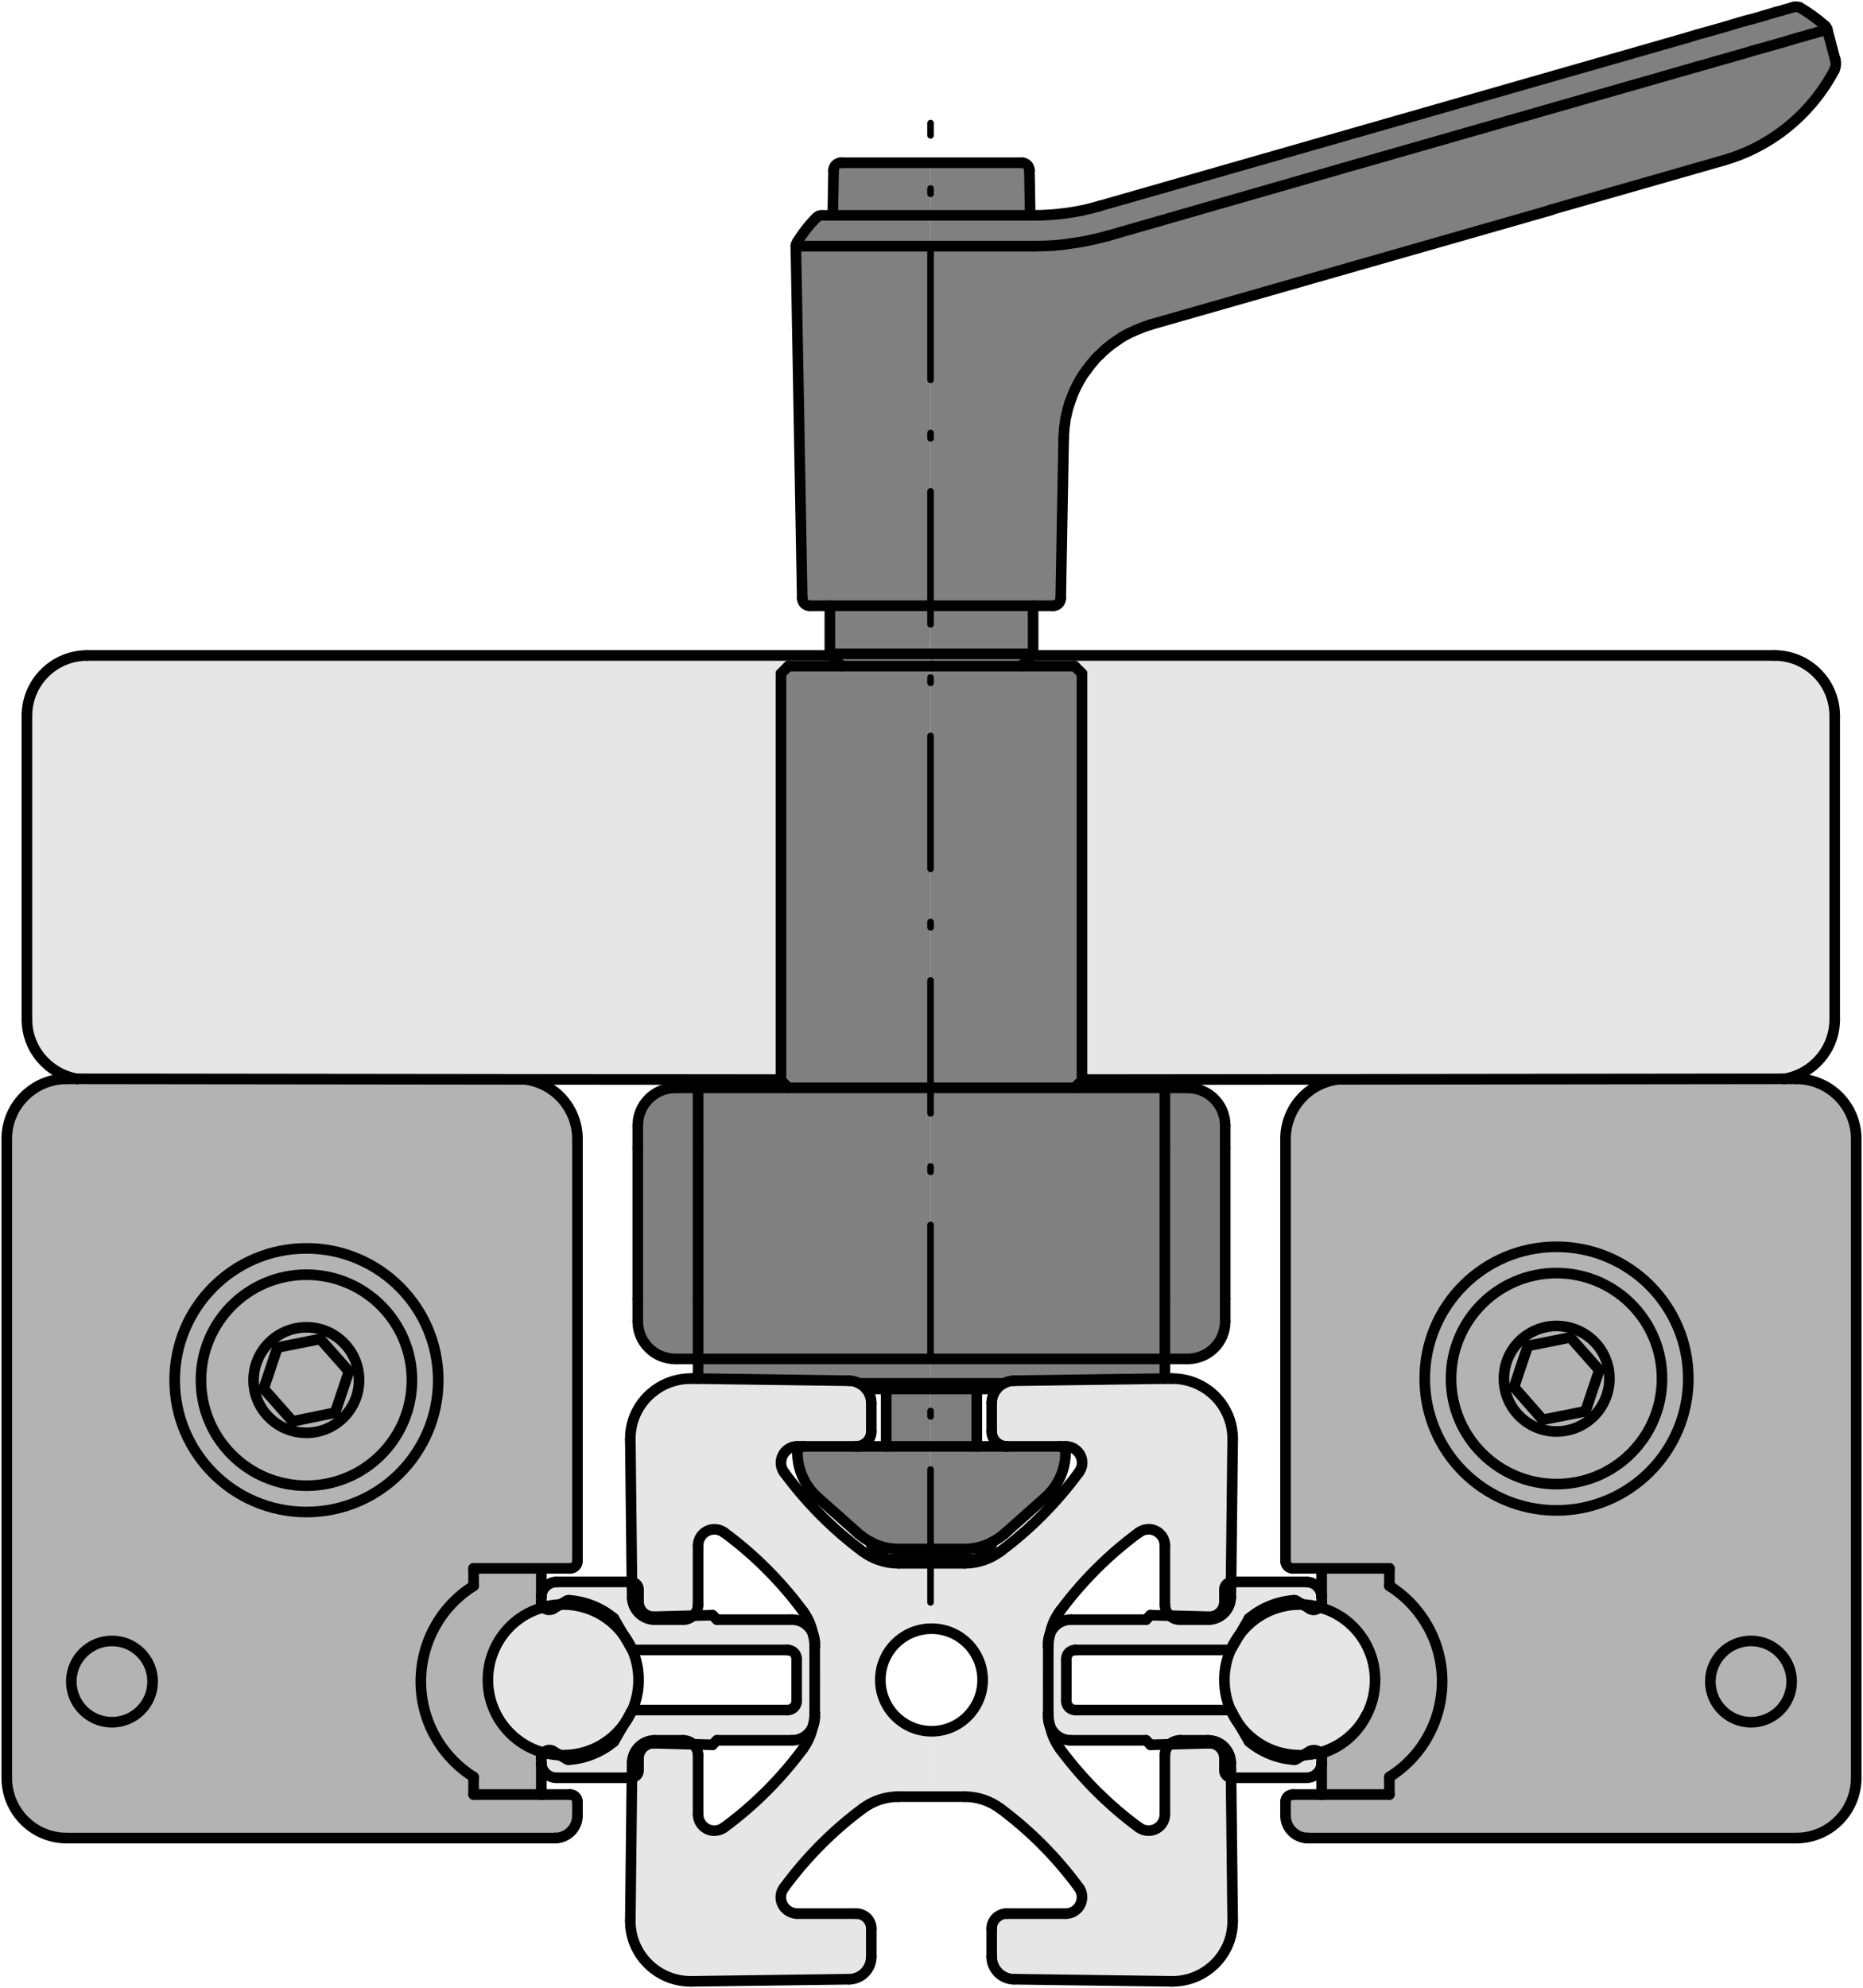 <?xml version="1.0" encoding="utf-8"?>
<!-- Generator: Adobe Illustrator 23.0.2, SVG Export Plug-In . SVG Version: 6.00 Build 0)  -->
<svg version="1.1" xmlns="http://www.w3.org/2000/svg" xmlns:xlink="http://www.w3.org/1999/xlink" x="0px" y="0px"
	 viewBox="0 0 70.119 74.801" style="enable-background:new 0 0 70.119 74.801;" xml:space="preserve">
<style type="text/css">
	.st0{fill:#808080;}
	.st1{fill:#B3B3B3;}
	.st2{fill:#E6E6E6;}
	.st3{fill:none;stroke:#000000;stroke-width:0.4;stroke-linecap:round;stroke-linejoin:round;stroke-miterlimit:10;}
	
		.st4{fill:none;stroke:#000000;stroke-width:0.25;stroke-linecap:round;stroke-linejoin:round;stroke-miterlimit:10;stroke-dasharray:5,2,0.2,2;}
</style>
<g id="Kontur">
	<g id="XMLID_1_">
		<g>
			<path class="st0" d="M35.064,9.263h3.82c0.24,0,0.47-0.01,0.71-0.02
				c0.23-0.02,0.47-0.04,0.7-0.08c0.24-0.03,0.48-0.07,0.71-0.12
				c0.24-0.05,0.47-0.11,0.7-0.17L50.604,6.313l8.9-2.55l4.37-1.25
				l0.36-0.1L64.604,2.303l0.36-0.1l0.35-0.1l0.35-0.1l0.33-0.1
				l0.33-0.09l0.31-0.09l0.29-0.08l0.28-0.08l0.26-0.08l0.24-0.07
				l0.22-0.06l0.19-0.06l0.17-0.04l0.15-0.05l0.12-0.03l0.1-0.03l0.06-0.02
				l0.05-0.01h0.01l0.3,1.13c0.04,0.13,0.02,0.28-0.04,0.41
				c-0.87,1.64-2.37,2.87-4.16,3.38l-6.53,1.87v0.01l-15.03,4.3
				c-0.09,0.03-0.18,0.06-0.27,0.09c-0.08,0.03-0.15,0.06-0.22,0.09
				c-0.05,0.02-0.11,0.04-0.16,0.07c-0.05,0.02-0.09,0.04-0.14,0.06
				c-0.05,0.03-0.1,0.05-0.15,0.08c-0.05,0.03-0.11,0.06-0.16,0.09
				c-0.05,0.04-0.11,0.07-0.16,0.11c-0.04,0.03-0.09,0.06-0.13,0.09
				s-0.08,0.05-0.11,0.08c-0.03,0.02-0.06,0.05-0.09,0.07
				c-0.04,0.04-0.09,0.07-0.13,0.11c-0.07,0.06-0.13,0.12-0.19,0.18
				c-0.09,0.08-0.17,0.16-0.24,0.25c-0.1,0.11-0.18,0.22-0.27,0.34
				c-0.04,0.06-0.09,0.12-0.13,0.18c-0.03,0.05-0.06,0.1-0.09,0.15
				c-0.03,0.04-0.05,0.08-0.07,0.12c-0.02,0.03-0.03,0.06-0.05,0.09
				c-0.03,0.05-0.05,0.1-0.08,0.16c-0.04,0.08-0.07,0.15-0.1,0.23
				c-0.04,0.11-0.08,0.21-0.12,0.32c-0.02,0.07-0.04,0.13-0.06,0.2
				c-0.01,0.06-0.03,0.11-0.04,0.17c-0.01,0.04-0.02,0.08-0.03,0.13
				c-0.01,0.03-0.01,0.06-0.02,0.09c-0.01,0.05-0.02,0.11-0.02,0.17
				c-0.02,0.08-0.03,0.16-0.03,0.24c-0.01,0.11-0.02,0.22-0.02,0.32
				l-0.11,6.02c0,0.15-0.12,0.28-0.28,0.28h-0.76h-3.86V9.263H35.064z"/>
			<circle class="st1" cx="65.904" cy="63.273" r="1.53"/>
			<polygon class="st1" points="58.064,53.423 56.984,52.193 57.504,50.643 59.104,50.323 
				60.194,51.553 59.674,53.103 			"/>
			<path class="st1" d="M56.604,51.873c0-1.1,0.89-1.98,1.98-1.98
				c1.1,0,1.99,0.88,1.99,1.98s-0.89,1.99-1.99,1.99
				C57.494,53.863,56.604,52.973,56.604,51.873z M59.104,50.323l-1.6,0.32
				l-0.52,1.55l1.08,1.23l1.61-0.32l0.52-1.55L59.104,50.323z"/>
			<path class="st1" d="M58.584,55.843c-2.19,0-3.97-1.78-3.97-3.97
				s1.78-3.97,3.97-3.97s3.97,1.78,3.97,3.97S60.774,55.843,58.584,55.843
				z M58.584,49.893c-1.09,0-1.98,0.88-1.98,1.98s0.89,1.99,1.98,1.99
				c1.1,0,1.99-0.89,1.99-1.99S59.684,49.893,58.584,49.893z"/>
			<path class="st1" d="M53.624,51.873c0-2.74,2.22-4.96,4.96-4.96
				c2.74,0,4.96,2.22,4.96,4.96c0,2.74-2.22,4.96-4.96,4.96
				C55.844,56.833,53.624,54.613,53.624,51.873z M54.614,51.873
				c0,2.19,1.78,3.97,3.97,3.97s3.97-1.78,3.97-3.97
				s-1.78-3.97-3.97-3.97S54.614,49.683,54.614,51.873z"/>
			<path class="st1" d="M53.624,61.003c1.25,1.98,0.66,4.61-1.33,5.86v0.66h-2.52
				h-0.03v-1.19v-0.2v-0.16c0.72-0.22,1.33-0.73,1.67-1.41
				c0.01-0.02,0.02-0.03,0.03-0.05c0.2-0.39,0.31-0.83,0.31-1.3
				c0-1.28-0.85-2.37-2.01-2.71v-0.01v-0.2v-0.2v-1.02v-0.06h0.06
				h2.49v0.66C52.834,60.013,53.284,60.463,53.624,61.003z"/>
			<path class="st2" d="M48.924,66.043c-0.93,0-1.75-0.44-2.27-1.13l-0.08-0.12
				L46.354,64.403c0-0.01-0.02-0.02-0.02-0.02c-0.16-0.36-0.25-0.75-0.25-1.17
				c0-0.42,0.09-0.81,0.25-1.17c0.01-0.01,0.01-0.01,0.02-0.02l0.29-0.5
				l0.01-0.01c0.51-0.69,1.34-1.14,2.27-1.14c0.04,0,0.07,0,0.11,0
				l0.28,0.17c0.11,0.06,0.25,0.04,0.34-0.07
				c0.03,0,0.06,0.01,0.09,0.02v0.01c1.16,0.34,2.01,1.43,2.01,2.71
				c0,0.47-0.11,0.91-0.31,1.3c-0.01,0.02-0.02,0.03-0.03,0.05
				c-0.35,0.65-0.95,1.14-1.67,1.36c-0.03,0.01-0.05,0.01-0.08,0.01
				c-0.06-0.05-0.12-0.08-0.2-0.08c-0.05,0-0.1,0.01-0.15,0.03
				l-0.27,0.16C49.004,66.043,48.964,66.043,48.924,66.043z"/>
			<path class="st1" d="M67.434,63.273c0-0.85-0.69-1.53-1.53-1.53
				c-0.85,0-1.53,0.68-1.53,1.53c0,0.84,0.68,1.53,1.53,1.53
				C66.744,64.803,67.434,64.113,67.434,63.273z M48.384,67.803
				c0-0.16,0.12-0.28,0.28-0.28H49.684h0.06h0.03h2.52v-0.66
				c1.99-1.25,2.58-3.88,1.33-5.86c-0.34-0.54-0.79-0.99-1.33-1.33
				v-0.66h-2.49h-0.06h-1.08c-0.16,0-0.28-0.12-0.28-0.28V42.863
				c0-1.12,0.8-2.06,1.9-2.24v-0.01l16.86-0.02h0.03h0.43
				c1.23,0,2.23,0.98,2.26,2.21c0,0.01,0,0.02,0,0.03c0,0.01,0,0.02,0,0.03
				v24.03c0,1.26-1.01,2.27-2.26,2.27H49.234
				c-0.47,0-0.85-0.38-0.85-0.85V67.803z M63.544,51.873
				c0-2.74-2.22-4.96-4.96-4.96c-2.74,0-4.96,2.22-4.96,4.96
				c0,2.74,2.22,4.96,4.96,4.96C61.324,56.833,63.544,54.613,63.544,51.873z"/>
			<path class="st0" d="M46.114,48.873v0.85c0,0.78-0.63,1.41-1.42,1.41h-0.85
				v-2.26v-5.67v-2.27h0.85c0.79,0,1.42,0.63,1.42,1.42v0.85V48.873z"/>
			<path class="st0" d="M35.024,51.133h8.82v0.65v0.08v0.01l-5.68,0.08
				c-0.14,0-0.28,0.04-0.4,0.11v-0.01h-2.74V51.133z"/>
			<polygon class="st0" points="43.844,51.133 35.024,51.133 35.024,40.933 40.444,40.933 
				43.844,40.933 43.844,43.203 43.844,48.873 			"/>
			<polygon class="st0" points="35.064,25.063 38.434,25.063 40.444,25.063 40.724,25.343 
				40.724,40.623 40.724,40.653 40.444,40.933 35.024,40.933 35.024,25.063 			"/>
			<path class="st2" d="M49.174,66.893h-2.8c-0.01,0-0.03,0-0.04-0.01l-0.01-0.56
				c-0.01-0.47-0.39-0.84-0.85-0.84h-1.06c-0.15,0-0.29,0.06-0.39,0.15
				l-0.72,0.02l-0.17-0.17h-2.83c-0.35,0-0.65-0.21-0.78-0.52
				c-0.01-0.01-0.02-0.02-0.01-0.03c-0.04-0.15-0.06-0.32-0.06-0.48
				v-1.24v-1.24c0-0.16,0.02-0.32,0.06-0.47
				c-0.01-0.02,0-0.03,0.01-0.04c0.13-0.31,0.43-0.52,0.78-0.52h2.83
				l0.17-0.17l0.73,0.02c0.1,0.1,0.23,0.15,0.38,0.15h1.06
				c0.46,0,0.84-0.37,0.85-0.84l0.01-0.57
				c0.01-0.01,0.03-0.01,0.04-0.01h2.8c0.31,0,0.57,0.26,0.57,0.57
				v0.2c0,0.05-0.01,0.1-0.04,0.14c-0.01,0.02-0.03,0.05-0.05,0.04
				c-0.2-0.06-0.41-0.09-0.62-0.1l-0.25-0.14
				c-0.02-0.01-0.04-0.02-0.07-0.02c-0.62,0.04-1.22,0.28-1.7,0.68
				l-0.36,0.62l-0.01,0.01c-0.12,0.16-0.23,0.34-0.31,0.52
				c-0.02,0.02-0.04,0.04-0.07,0.04h-5.79
				c-0.19,0-0.34,0.15-0.34,0.34v1.58c0,0.19,0.15,0.34,0.34,0.34
				h5.79c0.03,0,0.06,0.01,0.07,0.04c0,0,0.02,0.01,0.02,0.02
				c0.06,0.14,0.13,0.27,0.22,0.39l0.08,0.12l0.36,0.62
				c0.48,0.4,1.08,0.64,1.7,0.68c0.03,0,0.05-0.01,0.07-0.02
				l0.26-0.15c0.21-0.01,0.42-0.04,0.62-0.1
				c0.05,0.05,0.08,0.11,0.08,0.19v0.2
				C49.744,66.643,49.484,66.893,49.174,66.893z"/>
			<path class="st2" d="M38.834,24.663h27.95c1.25,0,2.27,1.01,2.27,2.27v11.43
				c0,1.1-0.8,2.04-1.88,2.23h-0.03l-16.86,0.02l-9.56,0.01V25.343
				l-0.28-0.28H38.434L38.834,24.663z"/>
			<path class="st0" d="M38.774,8.103h-3.71h-0.04v-1.98h3.44
				c0.15,0,0.28,0.12,0.28,0.28L38.774,8.103z"/>
			<path class="st2" d="M38.164,74.473c-0.46,0-0.84-0.38-0.84-0.85v-1.06
				c0-0.31,0.26-0.56,0.57-0.56h2.22c0.34,0,0.61-0.28,0.61-0.62
				c0-0.13-0.04-0.26-0.12-0.36c-0.83-1.13-1.82-2.13-2.95-2.97
				c-0.39-0.29-0.86-0.45-1.35-0.45h-1.24v-2.46
				c1.06,0,1.92-0.87,1.92-1.93h2.47v1.24v0.18
				c0,0.11,0.02,0.21,0.06,0.3c-0.01,0.01,0,0.02,0.01,0.03
				c0.06,0.3,0.19,0.59,0.38,0.85c0.83,1.12,1.83,2.12,2.96,2.95
				c0.28,0.2,0.66,0.14,0.86-0.13c0.08-0.11,0.12-0.23,0.12-0.37
				v-2.22c0-0.16,0.07-0.3,0.18-0.41l1.48-0.04c0.01,0,0.01,0,0.01,0
				c0.32,0,0.57,0.25,0.57,0.57v0.45c0,0.15,0.11,0.26,0.25,0.27l0.06,5.37
				c0,0.02,0,0.04,0,0.06c-0.01,1.25-1.04,2.25-2.29,2.24L38.164,74.473z"/>
			<path class="st0" d="M37.814,57.703c-0.15,0.13-0.31,0.24-0.49,0.33
				c-0.05,0.03-0.11,0.06-0.16,0.08c-0.27,0.11-0.56,0.17-0.86,0.17
				h-1.28v-3.86h1.74h1.13h1.98c0.13,0,0.23,0.1,0.23,0.23
				c0,0.65-0.28,1.26-0.76,1.69L37.814,57.703z"/>
			<rect x="35.024" y="52.263" class="st0" width="1.74" height="2.16"/>
			<path class="st0" d="M37.324,58.113l-0.56,0.56h-1.74v-0.39h1.28
				c0.3,0,0.59-0.06,0.86-0.17H37.324z"/>
			<polygon class="st0" points="35.024,22.793 38.884,22.793 38.884,24.603 35.064,24.603 
				35.024,24.603 			"/>
			<path class="st0" d="M35.064,8.103h3.71h0.11c0.85,0,1.69-0.11,2.5-0.35
				l22.17-6.35l0.32-0.1l0.33-0.09l0.32-0.09l0.32-0.09l0.3-0.09l0.3-0.09
				l0.28-0.08l0.27-0.07l0.25-0.07l0.23-0.07l0.21-0.06l0.19-0.06l0.17-0.04l0.15-0.05
				l0.12-0.03l0.09-0.03l0.07-0.02l0.04-0.01h0.01c0.07-0.02,0.15-0.01,0.22,0.02
				c0.34,0.2,0.66,0.43,0.95,0.69c0.04,0.04,0.07,0.08,0.08,0.14H68.764l-0.05,0.01
				l-0.06,0.02l-0.1,0.03l-0.12,0.03l-0.15,0.05l-0.17,0.04l-0.19,0.06
				L67.704,1.413l-0.24,0.07l-0.26,0.08L66.924,1.643l-0.29,0.08l-0.31,0.09
				L65.994,1.903l-0.33,0.1L65.314,2.103l-0.35,0.1L64.604,2.303l-0.37,0.11
				l-0.36,0.1l-4.37,1.25l-8.9,2.55l-8.9,2.56
				c-0.23,0.06-0.46,0.12-0.7,0.17c-0.23,0.05-0.47,0.09-0.71,0.12
				c-0.23,0.04-0.47,0.06-0.7,0.08c-0.24,0.01-0.47,0.02-0.71,0.02
				h-3.82h-0.04V8.103H35.064z"/>
			<polygon class="st0" points="35.064,24.603 38.884,24.603 38.834,24.663 38.434,25.063 
				35.064,25.063 35.024,25.063 35.024,24.603 			"/>
			<path class="st2" d="M36.304,58.823c0.49,0,0.96-0.16,1.35-0.45
				c1.13-0.84,2.12-1.84,2.95-2.97c0.21-0.27,0.15-0.66-0.13-0.86
				c-0.1-0.08-0.23-0.12-0.36-0.12h-0.24h-1.98
				c-0.31,0-0.57-0.25-0.57-0.56v-1.06c0-0.21,0.07-0.39,0.19-0.54
				c0.07-0.08,0.16-0.16,0.25-0.2c0.12-0.07,0.26-0.11,0.4-0.11
				l5.68-0.08h0.26c0.02,0,0.04,0,0.05,0
				c1.26,0.02,2.26,1.04,2.24,2.3l-0.06,5.36
				c-0.14,0.01-0.25,0.13-0.25,0.28v0.45c0,0.01,0,0.01,0,0.02
				c-0.01,0.31-0.27,0.56-0.58,0.55l-1.47-0.04
				c-0.12-0.1-0.19-0.25-0.19-0.42v-2.22c0-0.33-0.27-0.61-0.61-0.61
				c-0.13,0-0.26,0.04-0.37,0.12c-1.13,0.83-2.13,1.83-2.96,2.95
				c-0.19,0.25-0.32,0.54-0.38,0.85c-0.01,0.01-0.02,0.02-0.01,0.04
				c-0.04,0.09-0.06,0.19-0.06,0.29v0.18v1.24H36.984
				c0-1.07-0.86-1.93-1.92-1.93l-0.04-0.99v-1.47H36.304z"/>
			<rect x="33.354" y="52.263" class="st0" width="1.67" height="2.16"/>
			<polygon class="st0" points="35.024,40.933 35.024,51.133 26.274,51.133 26.274,48.873 
				26.274,43.203 26.274,40.933 29.674,40.933 			"/>
			<rect x="31.234" y="22.793" class="st0" width="3.79" height="1.81"/>
			<path class="st0" d="M35.024,9.263v13.53h-3.79h-0.76
				c-0.16,0-0.28-0.13-0.28-0.28l-0.24-13.25H35.024z"/>
			<path class="st0" d="M35.024,58.283v0.39H33.354l-0.56-0.56h0.16
				c0.27,0.11,0.56,0.17,0.86,0.17H35.024z"/>
			<path class="st0" d="M31.954,51.953l-5.68-0.08v-0.01v-0.08v-0.65h8.75v0.92H32.354
				v0.01C32.234,51.993,32.094,51.953,31.954,51.953z"/>
			<polygon class="st0" points="31.234,24.603 35.024,24.603 35.024,25.063 31.684,25.063 
				31.284,24.663 			"/>
			<polygon class="st0" points="31.684,25.063 35.024,25.063 35.024,40.933 29.674,40.933 
				29.394,40.653 29.394,40.623 29.394,25.343 29.674,25.063 			"/>
			<path class="st0" d="M31.654,6.123h3.37v1.98h-3.68l0.03-1.7
				C31.374,6.243,31.504,6.123,31.654,6.123z"/>
			<path class="st0" d="M35.024,54.423v3.86h-1.21c-0.3,0-0.59-0.06-0.86-0.17
				c-0.05-0.02-0.11-0.05-0.16-0.08c-0.18-0.09-0.34-0.2-0.49-0.33
				l-1.53-1.36c-0.48-0.43-0.76-1.04-0.76-1.69
				c0-0.13,0.1-0.23,0.23-0.23h1.98h1.13H35.024z"/>
			<path class="st0" d="M30.924,8.103h0.42h3.68v1.16h-5.07
				c0-0.05,0.02-0.1,0.05-0.15c0.2-0.33,0.44-0.64,0.72-0.92
				C30.774,8.133,30.844,8.103,30.924,8.103z"/>
			<path class="st2" d="M3.284,24.663h28l0.4,0.4h-2.01l-0.28,0.28v15.28
				l-9.56-0.01L2.924,40.593h-0.03c-1.08-0.19-1.88-1.13-1.88-2.23V26.933
				C1.014,25.673,2.034,24.663,3.284,24.663z"/>
			<path class="st0" d="M24.004,49.723v-0.85v-5.67V42.353
				c0-0.79,0.63-1.42,1.42-1.42h0.85v2.27v5.67v2.26h-0.85
				C24.634,51.133,24.004,50.503,24.004,49.723z"/>
			<path class="st2" d="M35.024,58.823v1.47l0.04,0.99
				c-1.07,0-1.93,0.86-1.93,1.93h-2.47v-1.24v-0.18
				c0-0.1-0.02-0.2-0.06-0.29c0.01-0.02,0-0.03-0.01-0.04
				c-0.06-0.31-0.19-0.6-0.38-0.85c-0.83-1.12-1.83-2.12-2.96-2.95
				c-0.28-0.2-0.66-0.14-0.86,0.13c-0.08,0.11-0.12,0.23-0.12,0.36
				v2.22c0,0.17-0.07,0.32-0.19,0.42l-1.47,0.04H24.604
				c-0.32,0-0.57-0.25-0.57-0.57v-0.45c0-0.15-0.11-0.27-0.25-0.28
				l-0.06-5.36c0-0.02,0-0.04,0-0.06c0.01-1.25,1.04-2.25,2.29-2.24h0.26
				l5.68,0.08c0.14,0,0.28,0.04,0.4,0.11
				c0.09,0.04,0.18,0.12,0.25,0.2c0.12,0.15,0.19,0.33,0.19,0.54
				v1.06c0,0.31-0.26,0.56-0.57,0.56h-1.98h-0.24
				c-0.34,0-0.61,0.28-0.61,0.62c0,0.13,0.04,0.26,0.12,0.36
				c0.83,1.13,1.82,2.13,2.95,2.97c0.39,0.29,0.86,0.45,1.35,0.45
				H35.024z"/>
			<path class="st2" d="M23.724,72.253l0.06-5.37c0.14-0.01,0.25-0.12,0.25-0.27v-0.45
				c0-0.01,0-0.01,0-0.02c0.01-0.31,0.27-0.56,0.58-0.55l1.48,0.04
				c0.11,0.11,0.18,0.25,0.18,0.41v2.22c0,0.34,0.27,0.62,0.61,0.62
				c0.13,0,0.26-0.04,0.37-0.12c1.13-0.83,2.13-1.83,2.96-2.95
				c0.19-0.26,0.32-0.55,0.38-0.85c0.01-0.01,0.02-0.02,0.01-0.03
				c0.04-0.09,0.06-0.19,0.06-0.3v-0.18v-1.24h2.47
				c0,1.06,0.86,1.93,1.93,1.93v2.46h-1.25c-0.49,0-0.96,0.16-1.35,0.45
				c-1.13,0.84-2.12,1.84-2.95,2.97c-0.21,0.27-0.15,0.66,0.13,0.86
				c0.1,0.07,0.23,0.12,0.36,0.12h2.22c0.31,0,0.57,0.25,0.57,0.56
				v1.06c0,0.47-0.38,0.85-0.84,0.85l-5.94,0.08c-0.02,0-0.04,0-0.05,0
				C24.704,74.533,23.704,73.503,23.724,72.253z"/>
			<path class="st2" d="M21.194,60.373c0.93,0,1.76,0.45,2.27,1.14l0.01,0.01
				l0.29,0.5c0,0.01,0.01,0.01,0.02,0.02c0.16,0.36,0.25,0.75,0.25,1.17
				c0,0.42-0.09,0.81-0.25,1.17c0,0-0.02,0.01-0.02,0.02l-0.22,0.39
				l-0.08,0.12c-0.52,0.69-1.34,1.13-2.27,1.13c-0.04,0-0.08,0-0.12,0
				l-0.27-0.16c-0.11-0.06-0.24-0.04-0.33,0.06
				c-0.03,0-0.07-0.01-0.1-0.02c-1.16-0.35-2.01-1.44-2.01-2.71
				c0-1.28,0.85-2.37,2.01-2.71v-0.01c0.03-0.01,0.05-0.01,0.08-0.02
				c0.04,0.06,0.12,0.1,0.21,0.1c0.04,0,0.09-0.01,0.14-0.03
				l0.28-0.17C21.124,60.373,21.154,60.373,21.194,60.373z"/>
			<path class="st2" d="M20.944,59.523h2.8c0.01,0,0.03,0,0.04,0.01l0.01,0.57
				c0.01,0.47,0.39,0.84,0.85,0.84h1.06c0.15,0,0.28-0.05,0.38-0.15
				l0.73-0.02l0.17,0.17h2.83c0.35,0,0.65,0.21,0.78,0.52
				c0.01,0.01,0.02,0.02,0.01,0.04c0.04,0.15,0.06,0.31,0.06,0.47
				v1.24v1.24c0,0.16-0.02,0.33-0.06,0.48c0.01,0.01,0,0.02-0.01,0.03
				c-0.13,0.31-0.43,0.52-0.78,0.52h-2.83l-0.17,0.17l-0.72-0.02
				c-0.1-0.09-0.24-0.15-0.39-0.15H24.644c-0.46,0-0.84,0.37-0.85,0.84
				l-0.01,0.56c-0.01,0.01-0.03,0.01-0.04,0.01h-2.8
				c-0.31,0-0.57-0.25-0.57-0.56v-0.2c0-0.05,0.01-0.1,0.04-0.14
				c0.02-0.03,0.04-0.05,0.06-0.05c0.19,0.06,0.39,0.09,0.6,0.1
				l0.26,0.15c0.02,0.01,0.04,0.02,0.07,0.02
				c0.62-0.04,1.22-0.28,1.7-0.68l0.36-0.62l0.08-0.12
				c0.09-0.12,0.16-0.25,0.22-0.39c0-0.01,0.02-0.02,0.02-0.02
				c0.01-0.03,0.04-0.04,0.07-0.04h5.79c0.19,0,0.34-0.15,0.34-0.34
				v-1.58c0-0.19-0.15-0.34-0.34-0.34h-5.79
				c-0.03,0-0.05-0.02-0.07-0.04c-0.08-0.18-0.19-0.36-0.31-0.52
				l-0.01-0.01l-0.36-0.62c-0.48-0.4-1.08-0.64-1.7-0.68
				c-0.03,0-0.05,0.01-0.07,0.02l-0.25,0.14
				c-0.22,0.01-0.43,0.04-0.63,0.1c-0.05-0.05-0.08-0.11-0.08-0.18
				v-0.2C20.374,59.783,20.634,59.523,20.944,59.523z"/>
			<path class="st1" d="M2.684,63.273c0,0.84,0.69,1.53,1.53,1.53
				c0.85,0,1.53-0.69,1.53-1.53c0-0.85-0.68-1.53-1.53-1.53
				C3.374,61.743,2.684,62.423,2.684,63.273z M21.734,67.803v0.51
				c0,0.47-0.38,0.85-0.85,0.85H2.514c-1.25,0-2.26-1.01-2.26-2.27V42.863
				c0-0.01,0-0.02,0-0.03c0-0.01,0-0.02,0-0.03c0.03-1.23,1.03-2.21,2.26-2.21
				h0.38h0.03l16.91,0.02v0.01c1.1,0.18,1.9,1.12,1.9,2.24V58.733
				c0,0.16-0.12,0.28-0.28,0.28h-1.08h-0.06h-2.49v0.66
				c-1.99,1.25-2.58,3.88-1.33,5.86c0.34,0.54,0.79,0.99,1.33,1.33v0.66
				h2.52h0.03h0.06h1.02C21.614,67.523,21.734,67.643,21.734,67.803z
				 M16.494,51.933c0-2.74-2.22-4.96-4.96-4.96s-4.96,2.22-4.96,4.96
				c0,2.74,2.22,4.96,4.96,4.96S16.494,54.673,16.494,51.933z"/>
			<path class="st1" d="M18.364,63.213c0,1.27,0.85,2.36,2.01,2.71v0.21v0.2v1.13
				v0.06h-0.03h-2.52v-0.66c-0.54-0.34-0.99-0.79-1.33-1.33
				c-1.25-1.98-0.66-4.61,1.33-5.86v-0.66h2.49h0.06v1.08v0.2v0.2
				v0.01C19.214,60.843,18.364,61.933,18.364,63.213z"/>
			<polygon class="st1" points="11.014,53.483 9.924,52.253 10.444,50.703 12.054,50.383 
				13.134,51.603 12.614,53.153 			"/>
			<path class="st1" d="M9.544,51.933c0-1.1,0.89-1.99,1.99-1.99
				c1.09,0,1.98,0.89,1.98,1.99c0,1.09-0.89,1.98-1.98,1.98
				C10.434,53.913,9.544,53.023,9.544,51.933z M9.924,52.253l1.09,1.23
				l1.6-0.33l0.52-1.55l-1.08-1.22l-1.61,0.32L9.924,52.253z"/>
			<path class="st1" d="M11.534,53.913c1.09,0,1.98-0.89,1.98-1.98
				c0-1.1-0.89-1.99-1.98-1.99c-1.1,0-1.99,0.89-1.99,1.99
				C9.544,53.023,10.434,53.913,11.534,53.913z M7.564,51.933
				c0-2.19,1.78-3.97,3.97-3.97s3.97,1.78,3.97,3.97
				c0,2.19-1.78,3.97-3.97,3.97S7.564,54.123,7.564,51.933z"/>
			<path class="st1" d="M11.534,47.963c-2.19,0-3.97,1.78-3.97,3.97
				c0,2.19,1.78,3.97,3.97,3.97s3.97-1.78,3.97-3.97
				C15.504,49.743,13.724,47.963,11.534,47.963z M11.534,56.893
				c-2.74,0-4.96-2.22-4.96-4.96c0-2.74,2.22-4.96,4.96-4.96s4.96,2.22,4.96,4.96
				C16.494,54.673,14.274,56.893,11.534,56.893z"/>
			<circle class="st1" cx="4.214" cy="63.273" r="1.53"/>
		</g>
		<g>
			<line class="st3" x1="29.394" y1="40.653" x2="29.674" y2="40.933"/>
			<line class="st3" x1="40.444" y1="40.933" x2="40.724" y2="40.653"/>
			<line class="st3" x1="40.724" y1="25.343" x2="40.444" y2="25.063"/>
			<line class="st3" x1="29.674" y1="25.063" x2="29.394" y2="25.343"/>
			<polyline class="st3" points="29.394,25.343 29.394,40.623 29.394,40.653 			"/>
			<polyline class="st3" points="40.724,40.653 40.724,40.623 40.724,25.343 			"/>
			<line class="st3" x1="37.324" y1="58.113" x2="37.324" y2="58.033"/>
			<line class="st3" x1="32.794" y1="58.033" x2="32.794" y2="58.113"/>
			<line class="st3" x1="32.794" y1="58.113" x2="33.354" y2="58.673"/>
			<line class="st3" x1="36.764" y1="58.673" x2="37.324" y2="58.113"/>
			<line class="st3" x1="36.764" y1="54.423" x2="36.764" y2="52.263"/>
			<line class="st3" x1="33.354" y1="52.263" x2="33.354" y2="54.423"/>
			<polyline class="st3" points="32.354,52.053 35.024,52.053 37.764,52.053 			"/>
			<line class="st3" x1="3.284" y1="24.663" x2="31.284" y2="24.663"/>
			<line class="st3" x1="38.834" y1="24.663" x2="66.784" y2="24.663"/>
			<line class="st3" x1="26.274" y1="48.873" x2="26.274" y2="43.203"/>
			<line class="st3" x1="26.274" y1="40.933" x2="25.424" y2="40.933"/>
			<line class="st3" x1="26.274" y1="43.203" x2="26.274" y2="40.933"/>
			<line class="st3" x1="24.004" y1="43.203" x2="24.004" y2="42.353"/>
			<path class="st3" d="M25.424,40.933c-0.79,0-1.42,0.63-1.42,1.42"/>
			<line class="st3" x1="26.274" y1="51.133" x2="25.424" y2="51.133"/>
			<line class="st3" x1="26.274" y1="51.133" x2="26.274" y2="48.873"/>
			<line class="st3" x1="24.004" y1="48.873" x2="24.004" y2="43.203"/>
			<path class="st3" d="M24.004,49.723c0,0.78,0.63,1.41,1.42,1.41"/>
			<line class="st3" x1="24.004" y1="49.723" x2="24.004" y2="48.873"/>
			<line class="st3" x1="46.114" y1="42.353" x2="46.114" y2="43.203"/>
			<path class="st3" d="M46.114,42.353c0-0.79-0.63-1.42-1.42-1.42"/>
			<line class="st3" x1="43.844" y1="40.933" x2="43.844" y2="43.203"/>
			<line class="st3" x1="43.844" y1="40.933" x2="44.694" y2="40.933"/>
			<line class="st3" x1="43.844" y1="48.873" x2="43.844" y2="51.133"/>
			<line class="st3" x1="43.844" y1="51.133" x2="44.694" y2="51.133"/>
			<line class="st3" x1="46.114" y1="43.203" x2="46.114" y2="48.873"/>
			<line class="st3" x1="46.114" y1="48.873" x2="46.114" y2="49.723"/>
			<path class="st3" d="M44.694,51.133c0.79,0,1.42-0.63,1.42-1.41"/>
			<line class="st3" x1="43.844" y1="43.203" x2="43.844" y2="48.873"/>
			<polyline class="st3" points="35.064,25.063 38.434,25.063 40.444,25.063 			"/>
			<polyline class="st3" points="29.674,25.063 31.684,25.063 35.024,25.063 35.064,25.063 			"/>
			<path class="st3" d="M36.304,58.283c0.3,0,0.59-0.06,0.86-0.17
				c0.05-0.02,0.11-0.05,0.16-0.08c0.18-0.09,0.34-0.2,0.49-0.33"/>
			<polyline class="st3" points="32.224,54.423 33.354,54.423 35.024,54.423 36.764,54.423 
				37.894,54.423 			"/>
			<polyline class="st3" points="36.304,58.283 35.024,58.283 33.814,58.283 			"/>
			<path class="st3" d="M39.344,56.343c0.48-0.43,0.76-1.04,0.76-1.69"/>
			<path class="st3" d="M30.244,54.423c-0.13,0-0.23,0.1-0.23,0.23"/>
			<path class="st3" d="M40.104,54.653c0-0.13-0.1-0.23-0.23-0.23"/>
			<path class="st3" d="M32.304,57.703c0.15,0.13,0.31,0.24,0.49,0.33
				c0.05,0.03,0.11,0.06,0.16,0.08c0.27,0.11,0.56,0.17,0.86,0.17"/>
			<path class="st3" d="M30.014,54.653c0,0.65,0.28,1.26,0.76,1.69"/>
			<line class="st3" x1="39.344" y1="56.343" x2="37.814" y2="57.703"/>
			<line class="st3" x1="32.304" y1="57.703" x2="30.774" y2="56.343"/>
			<line class="st3" x1="37.324" y1="58.113" x2="37.164" y2="58.113"/>
			<line class="st3" x1="32.954" y1="58.113" x2="32.794" y2="58.113"/>
			<polyline class="st3" points="36.764,58.673 35.024,58.673 33.354,58.673 			"/>
			<line class="st3" x1="43.844" y1="51.783" x2="43.844" y2="51.863"/>
			<line class="st3" x1="26.274" y1="51.783" x2="26.274" y2="51.863"/>
			<line class="st3" x1="43.844" y1="51.863" x2="43.844" y2="51.873"/>
			<line class="st3" x1="26.274" y1="51.863" x2="26.274" y2="51.873"/>
			<line class="st3" x1="43.844" y1="51.133" x2="43.844" y2="51.783"/>
			<line class="st3" x1="26.274" y1="51.133" x2="26.274" y2="51.783"/>
			<polyline class="st3" points="32.604,52.263 33.354,52.263 35.024,52.263 36.764,52.263 
				37.514,52.263 			"/>
			<polyline class="st3" points="43.844,40.933 40.444,40.933 35.024,40.933 29.674,40.933 
				26.274,40.933 			"/>
			<polyline class="st3" points="43.844,51.133 35.024,51.133 26.274,51.133 			"/>
			<path class="st3" d="M46.574,64.793c-0.09-0.12-0.16-0.25-0.22-0.39"/>
			<path class="st3" d="M49.664,65.943c-0.2,0.06-0.41,0.09-0.62,0.1
				c-0.04,0-0.08,0-0.12,0c-0.93,0-1.75-0.44-2.27-1.13"/>
			<path class="st3" d="M51.414,64.563c-0.35,0.65-0.95,1.14-1.67,1.36
				c-0.03,0.01-0.05,0.01-0.08,0.01"/>
			<path class="st3" d="M49.744,60.503c1.16,0.34,2.01,1.43,2.01,2.71
				c0,0.47-0.11,0.91-0.31,1.3"/>
			<path class="st3" d="M46.654,61.513c0.51-0.69,1.34-1.14,2.27-1.14
				c0.04,0,0.07,0,0.11,0c0.21,0.01,0.42,0.04,0.62,0.1
				c0.03,0,0.06,0.01,0.09,0.02"/>
			<path class="st3" d="M46.334,64.383c-0.16-0.36-0.25-0.75-0.25-1.17
				c0-0.42,0.09-0.81,0.25-1.17c0.08-0.18,0.19-0.36,0.31-0.52"/>
			<path class="st3" d="M23.464,64.913c-0.52,0.69-1.34,1.13-2.27,1.13
				c-0.04,0-0.08,0-0.12,0c-0.21-0.01-0.41-0.04-0.6-0.1
				c-0.03,0-0.07-0.01-0.1-0.02c-1.16-0.35-2.01-1.44-2.01-2.71
				c0-1.28,0.85-2.37,2.01-2.71"/>
			<path class="st3" d="M23.764,64.403c-0.06,0.14-0.13,0.27-0.22,0.39"/>
			<path class="st3" d="M23.474,61.523c0.12,0.16,0.23,0.34,0.31,0.52
				c0.16,0.36,0.25,0.75,0.25,1.17c0,0.42-0.09,0.81-0.25,1.17"/>
			<path class="st3" d="M20.374,60.493c0.03-0.01,0.05-0.01,0.08-0.02
				c0.2-0.06,0.41-0.09,0.63-0.1c0.04,0,0.07,0,0.11,0
				c0.93,0,1.76,0.45,2.27,1.14"/>
			<path class="st3" d="M45.504,60.833c0.31,0.01,0.57-0.24,0.58-0.55
				c0-0.01,0-0.01,0-0.02"/>
			<line class="st3" x1="46.084" y1="59.813" x2="46.084" y2="60.263"/>
			<line class="st3" x1="49.174" y1="59.523" x2="46.374" y2="59.523"/>
			<path class="st3" d="M49.744,60.093c0-0.31-0.26-0.57-0.57-0.57"/>
			<polyline class="st3" points="46.354,62.023 46.644,61.523 46.654,61.513 47.014,60.893 			"/>
			<path class="st3" d="M46.264,62.083c0.03,0,0.05-0.02,0.07-0.04
				c0.01-0.01,0.01-0.01,0.02-0.02"/>
			<line class="st3" x1="40.474" y1="62.083" x2="46.264" y2="62.083"/>
			<path class="st3" d="M40.474,62.083c-0.19,0-0.34,0.15-0.34,0.34"/>
			<line class="st3" x1="40.134" y1="64.003" x2="40.134" y2="62.423"/>
			<path class="st3" d="M40.134,64.003c0,0.19,0.15,0.34,0.34,0.34"/>
			<line class="st3" x1="46.264" y1="64.343" x2="40.474" y2="64.343"/>
			<path class="st3" d="M46.354,64.403c0-0.01-0.02-0.02-0.02-0.02
				c-0.01-0.03-0.04-0.04-0.07-0.04"/>
			<polyline class="st3" points="47.014,65.533 46.654,64.913 46.574,64.793 46.354,64.403 			"/>
			<path class="st3" d="M47.014,65.533c0.48,0.4,1.08,0.64,1.7,0.68"/>
			<path class="st3" d="M48.714,66.213c0.03,0,0.05-0.01,0.07-0.02"/>
			<polyline class="st3" points="49.314,65.883 49.044,66.043 48.784,66.193 			"/>
			<path class="st3" d="M49.744,66.133c0-0.08-0.03-0.14-0.08-0.19v-0.01
				c-0.06-0.05-0.12-0.08-0.2-0.08c-0.05,0-0.1,0.01-0.15,0.03"/>
			<line class="st3" x1="49.744" y1="66.333" x2="49.744" y2="66.133"/>
			<path class="st3" d="M49.174,66.893c0.31,0,0.57-0.25,0.57-0.56"/>
			<line class="st3" x1="46.374" y1="66.893" x2="49.174" y2="66.893"/>
			<path class="st3" d="M46.084,66.613c0,0.15,0.11,0.26,0.25,0.27
				c0.01,0.01,0.03,0.01,0.04,0.01"/>
			<line class="st3" x1="46.084" y1="66.163" x2="46.084" y2="66.613"/>
			<path class="st3" d="M46.084,66.163c0-0.32-0.25-0.57-0.57-0.57c0,0,0,0-0.01,0"/>
			<polyline class="st3" points="43.304,65.653 44.024,65.633 45.504,65.593 			"/>
			<line class="st3" x1="43.134" y1="65.483" x2="43.304" y2="65.653"/>
			<line class="st3" x1="40.304" y1="65.483" x2="43.134" y2="65.483"/>
			<path class="st3" d="M39.524,64.963c0.13,0.31,0.43,0.52,0.78,0.52"/>
			<path class="st3" d="M39.454,64.633c0,0.11,0.02,0.21,0.06,0.3"/>
			<line class="st3" x1="39.454" y1="64.453" x2="39.454" y2="64.633"/>
			<line class="st3" x1="39.454" y1="61.793" x2="39.454" y2="61.973"/>
			<path class="st3" d="M39.514,61.503c-0.04,0.09-0.06,0.19-0.06,0.29"/>
			<path class="st3" d="M40.304,60.943c-0.35,0-0.65,0.21-0.78,0.52"/>
			<line class="st3" x1="43.134" y1="60.943" x2="40.304" y2="60.943"/>
			<line class="st3" x1="43.304" y1="60.773" x2="43.134" y2="60.943"/>
			<polyline class="st3" points="45.504,60.833 44.034,60.793 43.304,60.773 			"/>
			<line class="st3" x1="49.744" y1="60.293" x2="49.744" y2="60.093"/>
			<path class="st3" d="M49.314,60.543c0.11,0.06,0.25,0.04,0.34-0.07
				c0.02,0.01,0.04-0.02,0.05-0.04c0.03-0.04,0.04-0.09,0.04-0.14"/>
			<path class="st3" d="M46.374,59.523c-0.01,0-0.03,0-0.04,0.01
				c-0.14,0.01-0.25,0.13-0.25,0.28"/>
			<path class="st3" d="M48.784,60.233c-0.02-0.01-0.04-0.02-0.07-0.02"/>
			<path class="st3" d="M48.714,60.213c-0.62,0.04-1.22,0.28-1.7,0.68"/>
			<polyline class="st3" points="48.784,60.233 49.034,60.373 49.314,60.543 			"/>
			<polyline class="st3" points="26.814,60.773 26.084,60.793 24.614,60.833 			"/>
			<line class="st3" x1="26.984" y1="60.943" x2="26.814" y2="60.773"/>
			<path class="st3" d="M30.594,61.463c-0.13-0.31-0.43-0.52-0.78-0.52"/>
			<path class="st3" d="M30.664,61.793c0-0.1-0.02-0.2-0.06-0.29"/>
			<line class="st3" x1="30.664" y1="61.973" x2="30.664" y2="61.793"/>
			<line class="st3" x1="30.664" y1="64.633" x2="30.664" y2="64.453"/>
			<path class="st3" d="M30.604,64.933c0.04-0.09,0.06-0.19,0.06-0.3"/>
			<path class="st3" d="M29.814,65.483c0.35,0,0.65-0.21,0.78-0.52"/>
			<line class="st3" x1="26.984" y1="65.483" x2="29.814" y2="65.483"/>
			<line class="st3" x1="26.814" y1="65.653" x2="26.984" y2="65.483"/>
			<polyline class="st3" points="24.614,65.593 26.094,65.633 26.814,65.653 			"/>
			<path class="st3" d="M24.614,65.593c-0.31-0.01-0.57,0.24-0.58,0.55
				c0,0.01,0,0.01,0,0.02"/>
			<line class="st3" x1="24.034" y1="66.613" x2="24.034" y2="66.163"/>
			<path class="st3" d="M23.744,66.893c0.01,0,0.03,0,0.04-0.01
				c0.14-0.01,0.25-0.12,0.25-0.27"/>
			<line class="st3" x1="20.944" y1="66.893" x2="23.744" y2="66.893"/>
			<path class="st3" d="M20.374,66.333c0,0.31,0.26,0.56,0.57,0.56"/>
			<line class="st3" x1="20.374" y1="66.133" x2="20.374" y2="66.333"/>
			<path class="st3" d="M20.804,65.883c-0.11-0.06-0.24-0.04-0.33,0.06
				c-0.02,0-0.04,0.02-0.06,0.05c-0.03,0.04-0.04,0.09-0.04,0.14"/>
			<polyline class="st3" points="21.334,66.193 21.074,66.043 20.804,65.883 			"/>
			<path class="st3" d="M21.334,66.193c0.02,0.01,0.04,0.02,0.07,0.02"/>
			<path class="st3" d="M21.404,66.213c0.62-0.04,1.22-0.28,1.7-0.68"/>
			<polyline class="st3" points="23.764,64.403 23.544,64.793 23.464,64.913 23.104,65.533 			"/>
			<path class="st3" d="M23.854,64.343c-0.03,0-0.06,0.01-0.07,0.04
				c0,0-0.02,0.01-0.02,0.02"/>
			<line class="st3" x1="29.644" y1="64.343" x2="23.854" y2="64.343"/>
			<path class="st3" d="M29.644,64.343c0.19,0,0.34-0.15,0.34-0.34"/>
			<line class="st3" x1="29.984" y1="62.423" x2="29.984" y2="64.003"/>
			<path class="st3" d="M29.984,62.423c0-0.19-0.15-0.34-0.34-0.34"/>
			<line class="st3" x1="23.854" y1="62.083" x2="29.644" y2="62.083"/>
			<path class="st3" d="M23.764,62.023c0,0.01,0.01,0.01,0.02,0.02
				c0.02,0.02,0.04,0.04,0.07,0.04"/>
			<polyline class="st3" points="23.104,60.893 23.464,61.513 23.474,61.523 23.764,62.023 			"/>
			<path class="st3" d="M23.104,60.893c-0.48-0.4-1.08-0.64-1.7-0.68"/>
			<path class="st3" d="M21.404,60.213c-0.03,0-0.05,0.01-0.07,0.02"/>
			<polyline class="st3" points="20.804,60.543 21.084,60.373 21.334,60.233 			"/>
			<path class="st3" d="M20.374,60.293c0,0.07,0.03,0.13,0.08,0.18
				c0.04,0.06,0.12,0.1,0.21,0.1c0.04,0,0.09-0.01,0.14-0.03"/>
			<line class="st3" x1="20.374" y1="60.093" x2="20.374" y2="60.293"/>
			<path class="st3" d="M20.944,59.523c-0.31,0-0.57,0.26-0.57,0.57"/>
			<line class="st3" x1="23.744" y1="59.523" x2="20.944" y2="59.523"/>
			<path class="st3" d="M24.034,59.813c0-0.15-0.11-0.27-0.25-0.28
				c-0.01-0.01-0.03-0.01-0.04-0.01"/>
			<line class="st3" x1="24.034" y1="60.263" x2="24.034" y2="59.813"/>
			<path class="st3" d="M24.034,60.263c0,0.32,0.25,0.57,0.57,0.57h0.01"/>
			<line class="st3" x1="29.814" y1="60.943" x2="26.984" y2="60.943"/>
			<path class="st3" d="M33.134,63.213c0-1.07,0.86-1.93,1.93-1.93
				c1.06,0,1.92,0.86,1.92,1.93c0,1.06-0.86,1.93-1.92,1.93
				C33.994,65.143,33.134,64.273,33.134,63.213z"/>
			<path class="st3" d="M33.814,67.603c-0.49,0-0.96,0.16-1.35,0.45"/>
			<path class="st3" d="M32.464,68.053c-1.13,0.84-2.12,1.84-2.95,2.97"/>
			<path class="st3" d="M29.514,71.023c-0.21,0.27-0.15,0.66,0.13,0.86
				c0.1,0.07,0.23,0.12,0.36,0.12"/>
			<line class="st3" x1="32.224" y1="72.003" x2="30.004" y2="72.003"/>
			<path class="st3" d="M32.794,72.563c0-0.31-0.26-0.56-0.57-0.56"/>
			<line class="st3" x1="32.794" y1="73.623" x2="32.794" y2="72.563"/>
			<path class="st3" d="M31.954,74.473c0.46,0,0.84-0.38,0.84-0.85"/>
			<line class="st3" x1="26.014" y1="74.553" x2="31.954" y2="74.473"/>
			<path class="st3" d="M23.724,72.253c-0.02,1.25,0.98,2.28,2.24,2.3
				c0.01,0,0.03,0,0.05,0"/>
			<polyline class="st3" points="23.794,66.323 23.784,66.883 23.724,72.253 			"/>
			<path class="st3" d="M24.644,65.483c-0.46,0-0.84,0.37-0.85,0.84"/>
			<line class="st3" x1="25.704" y1="65.483" x2="24.644" y2="65.483"/>
			<path class="st3" d="M26.274,66.043c0-0.16-0.07-0.3-0.18-0.41
				c-0.1-0.09-0.24-0.15-0.39-0.15"/>
			<line class="st3" x1="26.274" y1="68.263" x2="26.274" y2="66.043"/>
			<path class="st3" d="M26.274,68.263c0,0.34,0.27,0.62,0.61,0.62
				c0.13,0,0.26-0.04,0.37-0.12"/>
			<path class="st3" d="M27.254,68.763c1.13-0.83,2.13-1.83,2.96-2.95"/>
			<path class="st3" d="M30.214,65.813c0.19-0.26,0.32-0.55,0.38-0.85
				c0.01-0.01,0.02-0.02,0.01-0.03c0.04-0.15,0.06-0.32,0.06-0.48"/>
			<polyline class="st3" points="30.664,61.973 30.664,63.213 30.664,64.453 			"/>
			<path class="st3" d="M30.664,61.973c0-0.16-0.02-0.32-0.06-0.47
				c0.01-0.02,0-0.03-0.01-0.04c-0.06-0.31-0.19-0.6-0.38-0.85"/>
			<path class="st3" d="M30.214,60.613c-0.83-1.12-1.83-2.12-2.96-2.95"/>
			<path class="st3" d="M27.254,57.663c-0.28-0.2-0.66-0.14-0.86,0.13
				c-0.08,0.11-0.12,0.23-0.12,0.36"/>
			<line class="st3" x1="26.274" y1="60.373" x2="26.274" y2="58.153"/>
			<path class="st3" d="M25.704,60.943c0.15,0,0.28-0.05,0.38-0.15
				c0.12-0.1,0.19-0.25,0.19-0.42"/>
			<line class="st3" x1="24.644" y1="60.943" x2="25.704" y2="60.943"/>
			<path class="st3" d="M23.794,60.103c0.01,0.47,0.39,0.84,0.85,0.84"/>
			<polyline class="st3" points="23.724,54.173 23.784,59.533 23.794,60.103 			"/>
			<path class="st3" d="M26.014,51.873c-1.25-0.01-2.28,0.99-2.29,2.24
				c0,0.02,0,0.04,0,0.06"/>
			<polyline class="st3" points="31.954,51.953 26.274,51.873 26.014,51.873 			"/>
			<path class="st3" d="M32.794,52.803c0-0.21-0.07-0.39-0.19-0.54
				c-0.07-0.08-0.16-0.16-0.25-0.2c-0.12-0.07-0.26-0.11-0.4-0.11"/>
			<path class="st3" d="M32.224,54.423c0.31,0,0.57-0.25,0.57-0.56"/>
			<polyline class="st3" points="30.004,54.423 30.244,54.423 32.224,54.423 			"/>
			<path class="st3" d="M30.004,54.423c-0.34,0-0.61,0.28-0.61,0.62
				c0,0.13,0.04,0.26,0.12,0.36"/>
			<path class="st3" d="M29.514,55.403c0.83,1.13,1.82,2.13,2.95,2.97"/>
			<path class="st3" d="M32.464,58.373c0.39,0.29,0.86,0.45,1.35,0.45"/>
			<polyline class="st3" points="36.304,58.823 35.024,58.823 33.814,58.823 			"/>
			<path class="st3" d="M36.304,58.823c0.49,0,0.96-0.16,1.35-0.45"/>
			<path class="st3" d="M37.654,58.373c1.13-0.84,2.12-1.84,2.95-2.97"/>
			<path class="st3" d="M40.604,55.403c0.21-0.27,0.15-0.66-0.13-0.86
				c-0.1-0.08-0.23-0.12-0.36-0.12"/>
			<polyline class="st3" points="37.894,54.423 39.874,54.423 40.114,54.423 			"/>
			<path class="st3" d="M37.324,53.863c0,0.31,0.26,0.56,0.57,0.56"/>
			<line class="st3" x1="37.324" y1="52.803" x2="37.324" y2="53.863"/>
			<path class="st3" d="M38.164,51.953c-0.14,0-0.28,0.04-0.4,0.11
				c-0.09,0.04-0.18,0.12-0.25,0.2c-0.12,0.15-0.19,0.33-0.19,0.54"/>
			<polyline class="st3" points="44.104,51.873 43.844,51.873 38.164,51.953 			"/>
			<path class="st3" d="M46.394,54.173c0.02-1.26-0.98-2.28-2.24-2.3
				c-0.01,0-0.03,0-0.05,0"/>
			<polyline class="st3" points="46.324,60.103 46.334,59.533 46.394,54.173 			"/>
			<path class="st3" d="M45.474,60.943c0.46,0,0.84-0.37,0.85-0.84"/>
			<line class="st3" x1="44.414" y1="60.943" x2="45.474" y2="60.943"/>
			<path class="st3" d="M43.844,60.373c0,0.17,0.07,0.32,0.19,0.42
				c0.1,0.1,0.23,0.15,0.38,0.15"/>
			<line class="st3" x1="43.844" y1="58.153" x2="43.844" y2="60.373"/>
			<path class="st3" d="M43.844,58.153c0-0.33-0.27-0.61-0.61-0.61
				c-0.13,0-0.26,0.04-0.37,0.12"/>
			<path class="st3" d="M42.864,57.663c-1.13,0.83-2.13,1.83-2.96,2.95"/>
			<path class="st3" d="M39.904,60.613c-0.19,0.25-0.32,0.54-0.38,0.85
				c-0.01,0.01-0.02,0.02-0.01,0.04c-0.04,0.15-0.06,0.31-0.06,0.47"
				/>
			<polyline class="st3" points="39.454,64.453 39.454,63.213 39.454,61.973 			"/>
			<path class="st3" d="M39.454,64.453c0,0.16,0.02,0.33,0.06,0.48
				c-0.01,0.01,0,0.02,0.01,0.03c0.06,0.3,0.19,0.59,0.38,0.85"/>
			<path class="st3" d="M39.904,65.813c0.83,1.12,1.83,2.12,2.96,2.95"/>
			<path class="st3" d="M42.864,68.763c0.28,0.2,0.66,0.14,0.86-0.13
				c0.08-0.11,0.12-0.23,0.12-0.37"/>
			<line class="st3" x1="43.844" y1="66.043" x2="43.844" y2="68.263"/>
			<path class="st3" d="M44.414,65.483c-0.15,0-0.29,0.06-0.39,0.15
				c-0.11,0.11-0.18,0.25-0.18,0.41"/>
			<line class="st3" x1="45.474" y1="65.483" x2="44.414" y2="65.483"/>
			<path class="st3" d="M46.324,66.323c-0.01-0.47-0.39-0.84-0.85-0.84"/>
			<polyline class="st3" points="46.394,72.253 46.334,66.883 46.324,66.323 			"/>
			<path class="st3" d="M44.104,74.553c1.25,0.01,2.28-0.99,2.29-2.24
				c0-0.02,0-0.04,0-0.06"/>
			<line class="st3" x1="38.164" y1="74.473" x2="44.104" y2="74.553"/>
			<path class="st3" d="M37.324,73.623c0,0.47,0.38,0.85,0.84,0.85"/>
			<line class="st3" x1="37.324" y1="72.563" x2="37.324" y2="73.623"/>
			<path class="st3" d="M37.894,72.003c-0.31,0-0.57,0.25-0.57,0.56"/>
			<line class="st3" x1="40.114" y1="72.003" x2="37.894" y2="72.003"/>
			<path class="st3" d="M40.114,72.003c0.34,0,0.61-0.28,0.61-0.62
				c0-0.13-0.04-0.26-0.12-0.36"/>
			<path class="st3" d="M40.604,71.023c-0.83-1.13-1.82-2.13-2.95-2.97"/>
			<path class="st3" d="M37.654,68.053c-0.39-0.29-0.86-0.45-1.35-0.45"/>
			<polyline class="st3" points="33.814,67.603 35.064,67.603 36.304,67.603 			"/>
			<line class="st3" x1="32.794" y1="53.863" x2="32.794" y2="52.803"/>
			<polyline class="st3" points="67.144,40.593 50.284,40.613 40.724,40.623 			"/>
			<polyline class="st3" points="29.394,40.623 19.834,40.613 2.924,40.593 			"/>
			<line class="st3" x1="1.014" y1="38.363" x2="1.014" y2="26.933"/>
			<path class="st3" d="M1.014,38.363c0,1.1,0.8,2.04,1.88,2.23"/>
			<line class="st3" x1="69.054" y1="26.933" x2="69.054" y2="38.363"/>
			<path class="st3" d="M67.174,40.593c1.08-0.19,1.88-1.13,1.88-2.23"/>
			<path class="st3" d="M69.054,26.933c0-1.26-1.02-2.27-2.27-2.27"/>
			<path class="st3" d="M3.284,24.663c-1.25,0-2.27,1.01-2.27,2.27"/>
			<line class="st3" x1="49.174" y1="69.163" x2="49.234" y2="69.163"/>
			<line class="st3" x1="20.944" y1="69.163" x2="20.884" y2="69.163"/>
			<path class="st3" d="M48.384,68.313c0,0.47,0.38,0.85,0.85,0.85"/>
			<polyline class="st3" points="49.684,67.523 49.744,67.523 49.774,67.523 			"/>
			<line class="st3" x1="67.604" y1="69.163" x2="49.234" y2="69.163"/>
			<circle class="st3" cx="58.584" cy="51.873" r="4.96"/>
			<polyline class="st3" points="67.144,40.593 67.174,40.593 67.604,40.593 			"/>
			<path class="st3" d="M67.604,69.163c1.25,0,2.26-1.01,2.26-2.27"/>
			<line class="st3" x1="69.864" y1="42.863" x2="69.864" y2="66.893"/>
			<path class="st3" d="M69.864,42.863c0-0.01,0-0.02,0-0.03c0-0.01,0-0.02,0-0.03
				c-0.03-1.23-1.03-2.21-2.26-2.21"/>
			<line class="st3" x1="52.294" y1="67.523" x2="52.294" y2="66.863"/>
			<path class="st3" d="M52.294,66.863c1.99-1.25,2.58-3.88,1.33-5.86
				c-0.34-0.54-0.79-0.99-1.33-1.33"/>
			<line class="st3" x1="52.294" y1="59.673" x2="52.294" y2="59.013"/>
			<circle class="st3" cx="65.904" cy="63.273" r="1.53"/>
			<path class="st3" d="M50.284,40.623c-1.1,0.18-1.9,1.12-1.9,2.24"/>
			<line class="st3" x1="48.384" y1="58.733" x2="48.384" y2="42.863"/>
			<polyline class="st3" points="49.804,59.013 49.744,59.013 48.664,59.013 			"/>
			<path class="st3" d="M48.384,58.733c0,0.16,0.12,0.28,0.28,0.28"/>
			<line class="st3" x1="52.294" y1="59.013" x2="49.804" y2="59.013"/>
			<line class="st3" x1="49.774" y1="67.523" x2="52.294" y2="67.523"/>
			<path class="st3" d="M48.664,67.523c-0.16,0-0.28,0.12-0.28,0.28"/>
			<line class="st3" x1="48.664" y1="67.523" x2="49.684" y2="67.523"/>
			<line class="st3" x1="48.384" y1="68.313" x2="48.384" y2="67.803"/>
			<path class="st3" d="M9.544,51.933c0-1.1,0.89-1.99,1.99-1.99
				c1.09,0,1.98,0.89,1.98,1.99c0,1.09-0.89,1.98-1.98,1.98
				C10.434,53.913,9.544,53.023,9.544,51.933z"/>
			<circle class="st3" cx="11.534" cy="51.933" r="3.97"/>
			<line class="st3" x1="11.014" y1="53.483" x2="9.924" y2="52.253"/>
			<line class="st3" x1="13.134" y1="51.603" x2="12.614" y2="53.153"/>
			<line class="st3" x1="10.444" y1="50.703" x2="12.054" y2="50.383"/>
			<line class="st3" x1="12.054" y1="50.383" x2="13.134" y2="51.603"/>
			<line class="st3" x1="9.924" y1="52.253" x2="10.444" y2="50.703"/>
			<line class="st3" x1="12.614" y1="53.153" x2="11.014" y2="53.483"/>
			<path class="st3" d="M56.604,51.873c0-1.1,0.89-1.98,1.98-1.98
				c1.1,0,1.99,0.88,1.99,1.98s-0.89,1.99-1.99,1.99
				C57.494,53.863,56.604,52.973,56.604,51.873z"/>
			<circle class="st3" cx="58.584" cy="51.873" r="3.97"/>
			<line class="st3" x1="59.674" y1="53.103" x2="58.064" y2="53.423"/>
			<line class="st3" x1="57.504" y1="50.643" x2="59.104" y2="50.323"/>
			<line class="st3" x1="56.984" y1="52.193" x2="57.504" y2="50.643"/>
			<line class="st3" x1="59.104" y1="50.323" x2="60.194" y2="51.553"/>
			<line class="st3" x1="58.064" y1="53.423" x2="56.984" y2="52.193"/>
			<line class="st3" x1="60.194" y1="51.553" x2="59.674" y2="53.103"/>
			<line class="st3" x1="20.374" y1="67.523" x2="20.374" y2="67.463"/>
			<polyline class="st3" points="20.374,60.503 20.374,60.493 20.374,60.293 			"/>
			<line class="st3" x1="20.374" y1="60.093" x2="20.374" y2="59.013"/>
			<line class="st3" x1="20.374" y1="67.463" x2="20.374" y2="66.333"/>
			<line class="st3" x1="20.374" y1="66.133" x2="20.374" y2="65.923"/>
			<line class="st3" x1="49.744" y1="65.973" x2="49.744" y2="65.923"/>
			<line class="st3" x1="49.744" y1="59.073" x2="49.744" y2="59.013"/>
			<line class="st3" x1="49.744" y1="67.523" x2="49.744" y2="66.333"/>
			<line class="st3" x1="49.744" y1="66.133" x2="49.744" y2="65.973"/>
			<path class="st3" d="M49.744,65.973c0.72-0.22,1.33-0.73,1.67-1.41
				c0.01-0.02,0.02-0.03,0.03-0.05"/>
			<polyline class="st3" points="49.744,60.503 49.744,60.493 49.744,60.293 			"/>
			<line class="st3" x1="49.744" y1="60.093" x2="49.744" y2="59.073"/>
			<polyline class="st3" points="20.344,67.523 20.374,67.523 20.434,67.523 			"/>
			<path class="st3" d="M20.884,69.163c0.47,0,0.85-0.38,0.85-0.85"/>
			<line class="st3" x1="20.884" y1="69.163" x2="2.514" y2="69.163"/>
			<line class="st3" x1="20.314" y1="59.013" x2="17.824" y2="59.013"/>
			<circle class="st3" cx="4.214" cy="63.273" r="1.53"/>
			<line class="st3" x1="17.824" y1="66.863" x2="17.824" y2="67.523"/>
			<line class="st3" x1="17.824" y1="59.013" x2="17.824" y2="59.673"/>
			<circle class="st3" cx="11.534" cy="51.933" r="4.96"/>
			<path class="st3" d="M17.824,59.673c-1.99,1.25-2.58,3.88-1.33,5.86
				c0.34,0.54,0.79,0.99,1.33,1.33"/>
			<line class="st3" x1="21.734" y1="42.863" x2="21.734" y2="58.733"/>
			<polyline class="st3" points="2.514,40.593 2.894,40.593 2.924,40.593 			"/>
			<polyline class="st3" points="21.454,59.013 20.374,59.013 20.314,59.013 			"/>
			<path class="st3" d="M21.454,59.013c0.16,0,0.28-0.12,0.28-0.28"/>
			<path class="st3" d="M21.734,42.863c0-1.12-0.8-2.06-1.9-2.24"/>
			<path class="st3" d="M2.514,40.593c-1.23,0-2.23,0.98-2.26,2.21c0,0.01,0,0.02,0,0.03
				c0,0.01,0,0.02,0,0.03"/>
			<line class="st3" x1="0.254" y1="66.893" x2="0.254" y2="42.863"/>
			<path class="st3" d="M0.254,66.893c0,1.26,1.01,2.27,2.26,2.27"/>
			<line class="st3" x1="17.824" y1="67.523" x2="20.344" y2="67.523"/>
			<line class="st3" x1="20.434" y1="67.523" x2="21.454" y2="67.523"/>
			<path class="st3" d="M21.734,67.803c0-0.16-0.12-0.28-0.28-0.28"/>
			<line class="st3" x1="21.734" y1="67.803" x2="21.734" y2="68.313"/>
			<path class="st3" d="M31.654,6.123c-0.15,0-0.28,0.12-0.28,0.28"/>
			<path class="st3" d="M38.744,6.403c0-0.16-0.13-0.28-0.28-0.28"/>
			<polyline class="st3" points="31.654,6.123 35.024,6.123 38.464,6.123 			"/>
			<line class="st3" x1="31.344" y1="8.103" x2="31.374" y2="6.403"/>
			<line class="st3" x1="38.744" y1="6.403" x2="38.774" y2="8.103"/>
			<polyline class="st3" points="38.884,24.603 38.834,24.663 38.434,25.063 			"/>
			<polyline class="st3" points="31.684,25.063 31.284,24.663 31.234,24.603 			"/>
			<line class="st3" x1="31.234" y1="24.603" x2="31.234" y2="22.793"/>
			<line class="st3" x1="38.884" y1="22.793" x2="38.884" y2="24.603"/>
			<line class="st3" x1="68.774" y1="1.113" x2="69.074" y2="2.243"/>
			<path class="st3" d="M68.774,1.113c-0.01-0.06-0.04-0.1-0.08-0.14"/>
			<line class="st3" x1="40.034" y1="16.493" x2="39.924" y2="22.513"/>
			<line class="st3" x1="30.194" y1="22.513" x2="29.954" y2="9.263"/>
			<path class="st3" d="M30.004,9.113c-0.03,0.05-0.05,0.1-0.05,0.15"/>
			<path class="st3" d="M69.034,2.653c0.06-0.13,0.08-0.28,0.04-0.41"/>
			<path class="st3" d="M68.694,0.973c-0.29-0.26-0.61-0.49-0.95-0.69"/>
			<path class="st3" d="M30.724,8.193c-0.28,0.28-0.52,0.59-0.72,0.92"/>
			<path class="st3" d="M43.314,12.213c-0.09,0.03-0.18,0.06-0.27,0.09
				c-0.08,0.03-0.15,0.06-0.22,0.09c-0.05,0.02-0.11,0.04-0.16,0.07
				c-0.05,0.02-0.09,0.04-0.14,0.06c-0.05,0.03-0.1,0.05-0.15,0.08
				c-0.05,0.03-0.11,0.06-0.16,0.09c-0.05,0.04-0.11,0.07-0.16,0.11
				c-0.04,0.03-0.09,0.06-0.13,0.09s-0.08,0.05-0.11,0.08
				c-0.03,0.02-0.06,0.05-0.09,0.07c-0.04,0.04-0.09,0.07-0.13,0.11
				c-0.07,0.06-0.13,0.12-0.19,0.18c-0.09,0.08-0.17,0.16-0.24,0.25
				c-0.1,0.11-0.18,0.22-0.27,0.34"/>
			<path class="st3" d="M40.894,13.923c-0.04,0.06-0.09,0.12-0.13,0.18
				c-0.03,0.05-0.06,0.1-0.09,0.15c-0.03,0.04-0.05,0.08-0.07,0.12
				c-0.02,0.03-0.03,0.06-0.05,0.09c-0.03,0.05-0.05,0.1-0.08,0.16
				c-0.04,0.08-0.07,0.15-0.1,0.23c-0.04,0.11-0.08,0.21-0.12,0.32"/>
			<path class="st3" d="M40.254,15.173c-0.02,0.07-0.04,0.13-0.06,0.2
				c-0.01,0.06-0.03,0.11-0.04,0.17c-0.01,0.04-0.02,0.08-0.03,0.13
				c-0.01,0.03-0.01,0.06-0.02,0.09c-0.01,0.05-0.02,0.11-0.02,0.17
				c-0.02,0.08-0.03,0.16-0.03,0.24c-0.01,0.11-0.02,0.22-0.02,0.32"
				/>
			<polyline class="st3" points="58.404,7.893 58.344,7.913 43.314,12.213 			"/>
			<line class="st3" x1="64.874" y1="6.033" x2="58.344" y2="7.903"/>
			<path class="st3" d="M64.874,6.033c1.79-0.51,3.29-1.74,4.16-3.38"/>
			<path class="st3" d="M39.644,22.793c0.16,0,0.28-0.13,0.28-0.28"/>
			<path class="st3" d="M30.194,22.513c0,0.15,0.12,0.28,0.28,0.28"/>
			<path class="st3" d="M67.744,0.283c-0.07-0.03-0.15-0.04-0.22-0.02"/>
			<path class="st3" d="M30.924,8.103c-0.08,0-0.15,0.03-0.2,0.09"/>
			<line class="st3" x1="35.064" y1="24.603" x2="38.884" y2="24.603"/>
			<polyline class="st3" points="31.234,24.603 35.024,24.603 35.064,24.603 			"/>
			<polyline class="st3" points="30.474,22.793 31.234,22.793 35.024,22.793 38.884,22.793 
				39.644,22.793 			"/>
			<polyline class="st3" points="67.524,0.263 67.514,0.263 67.474,0.273 67.404,0.293 
				67.314,0.323 67.194,0.353 67.044,0.403 66.874,0.443 66.684,0.503 
				66.474,0.563 66.244,0.633 65.994,0.703 65.724,0.773 65.444,0.853 
				65.144,0.943 64.844,1.033 64.524,1.123 64.204,1.213 63.874,1.303 63.554,1.403 
							"/>
			<line class="st3" x1="63.554" y1="1.403" x2="41.384" y2="7.753"/>
			<path class="st3" d="M38.884,8.103c0.85,0,1.69-0.11,2.5-0.35"/>
			<polyline class="st3" points="38.884,8.103 38.774,8.103 35.064,8.103 			"/>
			<polyline class="st3" points="35.064,8.103 35.024,8.103 31.344,8.103 30.924,8.103 			"/>
			<polyline class="st3" points="29.954,9.263 35.024,9.263 35.064,9.263 			"/>
			<line class="st3" x1="35.064" y1="9.263" x2="38.884" y2="9.263"/>
			<path class="st3" d="M38.884,9.263c0.24,0,0.47-0.01,0.71-0.02
				c0.23-0.02,0.47-0.04,0.7-0.08c0.24-0.03,0.48-0.07,0.71-0.12
				c0.24-0.05,0.47-0.11,0.7-0.17"/>
			<polyline class="st3" points="41.704,8.873 50.604,6.313 59.504,3.763 63.874,2.513 			"/>
			<polyline class="st3" points="63.874,2.513 64.234,2.413 64.604,2.303 64.964,2.203 
				65.314,2.103 65.664,2.003 65.994,1.903 66.324,1.813 66.634,1.723 66.924,1.643 
				67.204,1.563 67.464,1.483 67.704,1.413 67.924,1.353 68.114,1.293 68.284,1.253 
				68.434,1.203 68.554,1.173 68.654,1.143 68.714,1.123 68.764,1.113 68.774,1.113 
							"/>
			<polyline class="st4" points="35.024,60.293 35.024,58.823 35.024,58.673 35.024,58.283 
				35.024,54.423 35.024,52.263 35.024,52.053 35.024,51.133 35.024,40.933 
				35.024,25.063 35.024,24.603 35.024,22.793 35.024,9.263 35.024,8.103 
				35.024,6.123 35.024,4.633 			"/>
		</g>
	</g>
</g>
<g id="Bemassung">
</g>
</svg>
